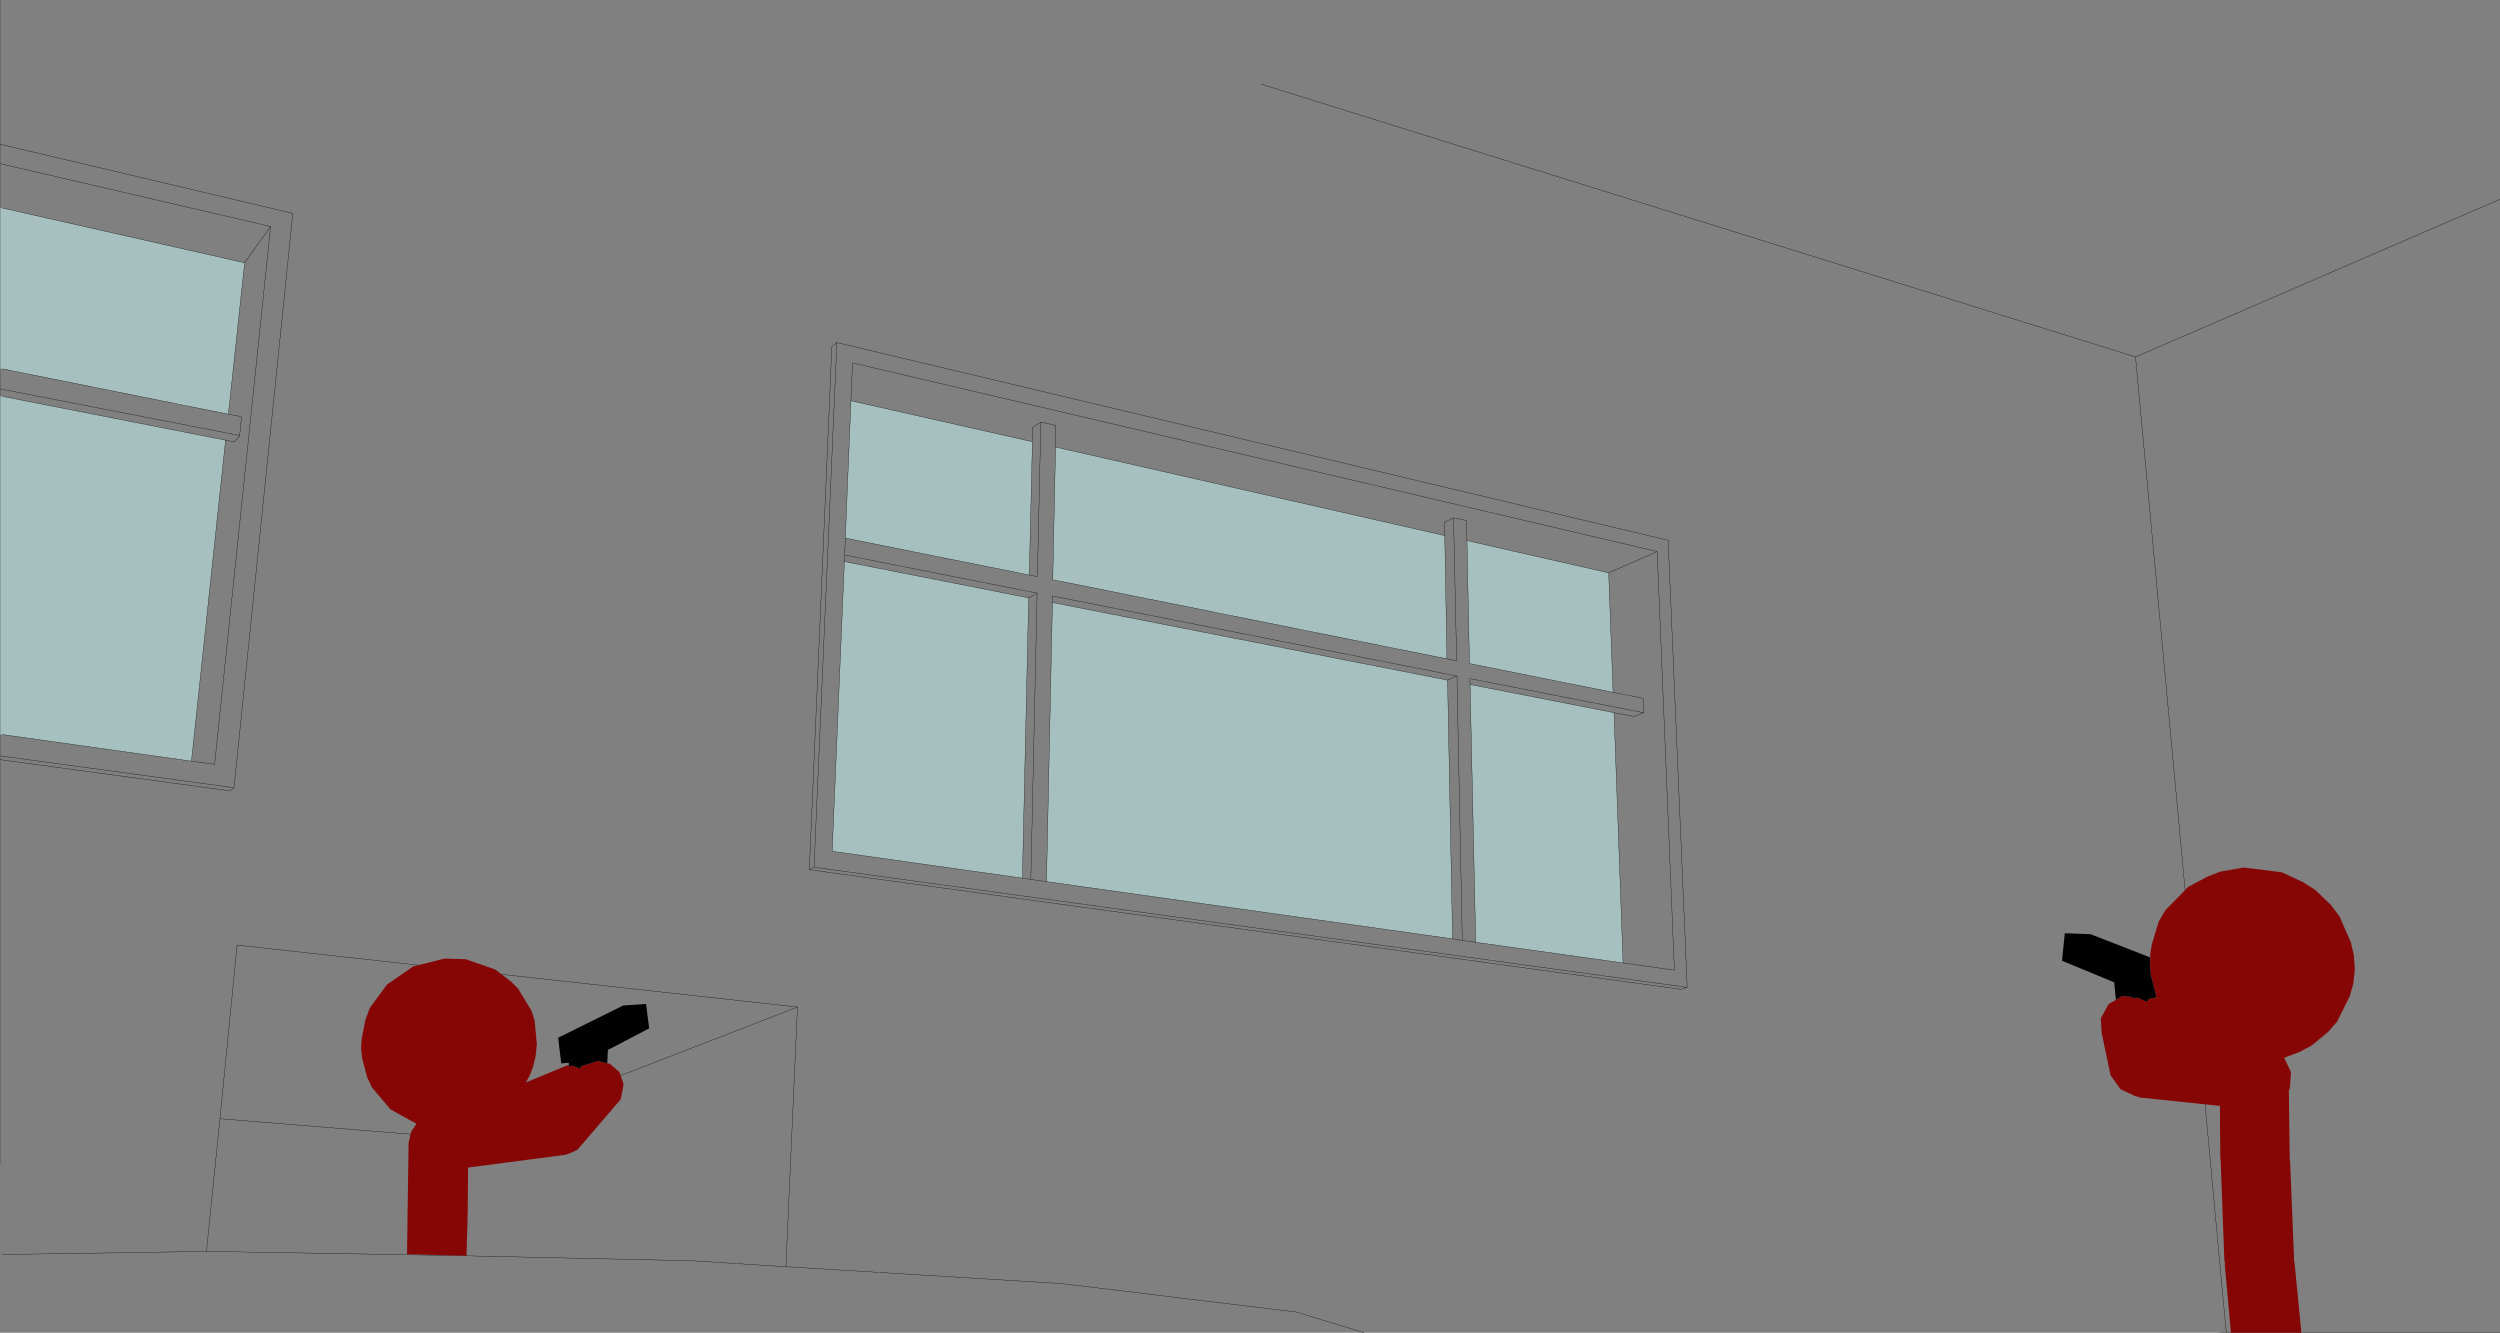 <?xml version="1.0" encoding="UTF-8" standalone="no"?>
<svg xmlns:xlink="http://www.w3.org/1999/xlink" height="213.0px" width="399.55px" xmlns="http://www.w3.org/2000/svg">
  <rect width="100%" height="100%" fill="#808080" stroke="none"/>
  <g transform="matrix(1.0, 0.0, 0.0, 1.0, 0.0, 13.0)">
    <path d="M257.1 78.55 L257.8 97.65 234.85 93.05 234.45 73.4 257.1 78.55 M257.95 100.9 L259.4 140.9 235.85 137.6 234.95 96.4 257.95 100.9 M232.15 137.05 L167.25 127.9 168.2 83.3 231.35 95.7 232.15 137.05 M163.4 127.35 L133.0 123.05 134.95 76.75 164.4 82.55 163.4 127.35 M135.1 73.0 L136.0 51.05 165.0 57.6 164.5 78.9 135.1 73.0 M168.25 79.65 L168.7 58.45 230.9 72.6 231.25 92.3 168.25 79.65 M30.6 108.65 L0.4 104.4 0.0 104.4 0.0 50.35 0.4 50.35 36.05 57.35 30.6 108.65 M0.0 45.95 L0.0 20.25 0.4 20.25 39.1 29.0 36.5 53.2 0.4 45.95 0.0 45.95" fill="#ccffff" fill-opacity="0.502" fill-rule="evenodd" stroke="none"/>
    <path d="M201.55 0.45 L341.3 44.05 399.55 18.85 M399.55 199.95 L355.8 199.95 354.6 200.0 M355.8 199.95 L341.3 44.05 M259.4 140.9 L267.6 142.05 264.85 75.15 257.1 78.55 257.8 97.65 262.6 98.6 262.65 100.9 262.7 100.9 261.15 101.5 257.95 100.9 259.4 140.9 235.85 137.6 233.7 137.3 232.15 137.05 167.25 127.9 164.75 127.55 163.4 127.35 133.0 123.05 134.95 76.75 135.0 75.7 135.1 73.0 136.0 51.05 136.25 45.0 264.85 75.15 M168.7 58.45 L168.75 55.0 166.35 54.45 166.35 54.5 165.8 79.15 164.5 78.9 135.1 73.0 M166.35 54.5 L165.05 55.3 165.0 57.6 164.5 78.9 M164.75 127.55 L165.75 81.8 Q165.1 82.2 164.4 82.55 L163.4 127.35 M168.2 83.3 L168.2 82.25 232.85 95.05 233.7 137.3 M168.25 79.65 L231.25 92.3 230.9 72.6 168.7 58.45 168.25 79.65 M234.45 73.4 L234.35 70.2 232.3 69.75 232.3 69.8 232.8 92.6 231.25 92.3 M232.3 69.8 L230.85 70.45 230.9 72.6 M231.35 95.7 L232.85 95.05 M234.95 96.4 L234.9 95.45 262.65 100.9 M257.1 78.55 L234.45 73.4 234.85 93.05 257.8 97.65 M168.2 83.3 L231.35 95.7 232.15 137.05 M0.4 187.5 L33.0 187.0 35.15 165.8 37.9 138.05 127.45 147.95 125.6 189.45 169.75 192.15 207.2 196.7 218.05 200.0 M268.55 145.1 L129.35 126.0 132.95 42.4 133.75 41.75 266.6 73.35 269.65 144.8 268.6 145.1 268.55 145.1 M234.95 96.4 L257.95 100.9 M235.85 137.6 L234.95 96.4 M167.25 127.9 L168.2 83.3 M0.0 104.4 L0.0 107.8 37.4 112.9 46.8 21.1 0.0 10.05 0.0 13.15 43.25 23.2 34.3 109.15 30.6 108.65 0.4 104.4 M0.0 104.4 L0.0 50.35 0.0 49.15 0.0 45.95 0.0 20.25 0.0 13.15 M0.4 45.95 L36.5 53.2 39.1 29.0 0.4 20.25 M36.05 57.35 L37.45 57.6 38.3 56.65 38.3 56.6 0.0 49.15 M0.4 50.35 L36.05 57.35 30.6 108.65 M38.3 56.6 L38.6 53.6 36.5 53.2 M39.1 29.0 L43.25 23.2 M0.0 107.8 L0.0 108.4 36.8 113.4 37.4 112.9 M127.45 147.95 L73.35 168.9 71.9 187.65 110.65 188.5 125.6 189.45 M0.0 108.4 L0.0 173.0 M35.15 165.8 L73.35 168.9 M33.0 187.0 L71.9 187.65 M129.35 126.0 L130.1 125.6 133.75 41.75 M130.1 125.6 L269.65 144.8 M164.4 82.55 L134.95 76.75 M165.0 57.6 L136.0 51.05 M135.0 75.7 L165.75 81.8 M0.0 -13.0 L0.0 10.05" fill="none" stroke="#000000" stroke-linecap="round" stroke-linejoin="round" stroke-width="0.05"/>
    <path d="M343.65 140.45 L343.65 139.55 343.9 137.95 345.0 134.3 346.05 132.5 349.7 128.75 352.8 127.1 354.85 126.3 358.6 125.65 364.65 126.4 368.1 128.0 370.05 129.25 372.5 131.6 373.9 133.45 375.75 137.7 376.2 139.75 376.35 142.0 376.1 144.2 375.55 146.2 373.5 150.3 372.05 151.95 369.45 154.1 367.45 155.15 365.05 156.05 366.15 158.35 365.95 161.05 365.8 161.25 365.95 172.45 366.0 172.5 366.65 188.6 366.7 188.65 367.8 199.95 367.8 200.0 356.55 200.0 355.55 189.0 355.6 188.8 355.5 188.5 354.9 172.3 354.85 172.15 354.8 165.85 354.8 165.35 354.8 164.95 354.8 163.75 341.95 162.4 341.65 162.25 341.4 162.25 339.15 161.2 339.05 161.15 338.95 161.1 338.8 160.95 337.45 159.05 337.3 158.8 335.9 152.15 335.75 149.75 336.9 147.65 337.1 147.4 338.15 146.8 339.05 146.25 339.45 146.2 339.5 146.2 340.45 146.3 341.05 146.55 341.65 146.45 343.1 147.1 343.45 146.65 344.65 146.4 343.75 142.85 343.6 141.25 343.65 140.45 M363.85 160.1 L363.8 159.8 363.85 160.2 363.85 160.1 M96.7 156.85 L97.45 157.0 99.0 158.35 99.65 160.2 99.6 160.65 99.2 162.7 93.15 169.75 92.85 170.1 92.8 170.15 92.25 170.8 91.85 170.95 91.8 171.0 90.45 171.55 74.8 173.6 74.75 180.95 74.5 182.35 74.75 181.1 74.55 187.7 65.05 187.45 65.3 169.65 65.7 167.9 66.55 166.6 62.4 164.3 59.45 160.8 58.65 159.1 57.85 156.0 57.7 154.5 57.8 153.05 58.4 150.0 59.1 148.1 61.85 144.35 66.05 141.45 71.05 140.2 74.45 140.3 79.15 141.95 81.65 143.85 82.8 145.0 84.95 148.55 85.45 150.15 85.8 153.9 85.6 155.8 85.2 157.5 84.65 158.9 84.05 160.0 90.55 157.3 90.9 157.25 90.85 157.45 91.4 157.3 92.65 157.75 93.0 157.35 94.7 156.85 94.8 156.75 94.95 156.75 95.5 156.55 96.7 156.85 M93.0 169.65 L92.8 169.55 93.15 169.75 93.0 169.65" fill="#860606" fill-rule="evenodd" stroke="none"/>
    <path d="M338.15 146.8 L337.9 144.0 329.55 140.55 330.0 136.15 334.1 136.3 343.6 140.0 343.65 140.45 343.6 141.25 343.75 142.85 344.65 146.4 343.45 146.65 343.1 147.1 341.65 146.45 341.05 146.55 340.45 146.3 339.5 146.2 339.45 146.2 339.05 146.25 338.15 146.8 M90.9 157.25 L90.9 156.9 90.9 156.85 89.7 156.95 89.2 152.85 99.6 147.7 103.25 147.45 103.75 151.35 97.15 154.8 97.05 156.9 96.7 156.85 95.5 156.55 94.95 156.75 94.8 156.75 94.7 156.85 93.0 157.35 92.65 157.75 91.4 157.3 90.85 157.45 90.9 157.25" fill="#000000" fill-rule="evenodd" stroke="none"/>
  </g>
</svg>
